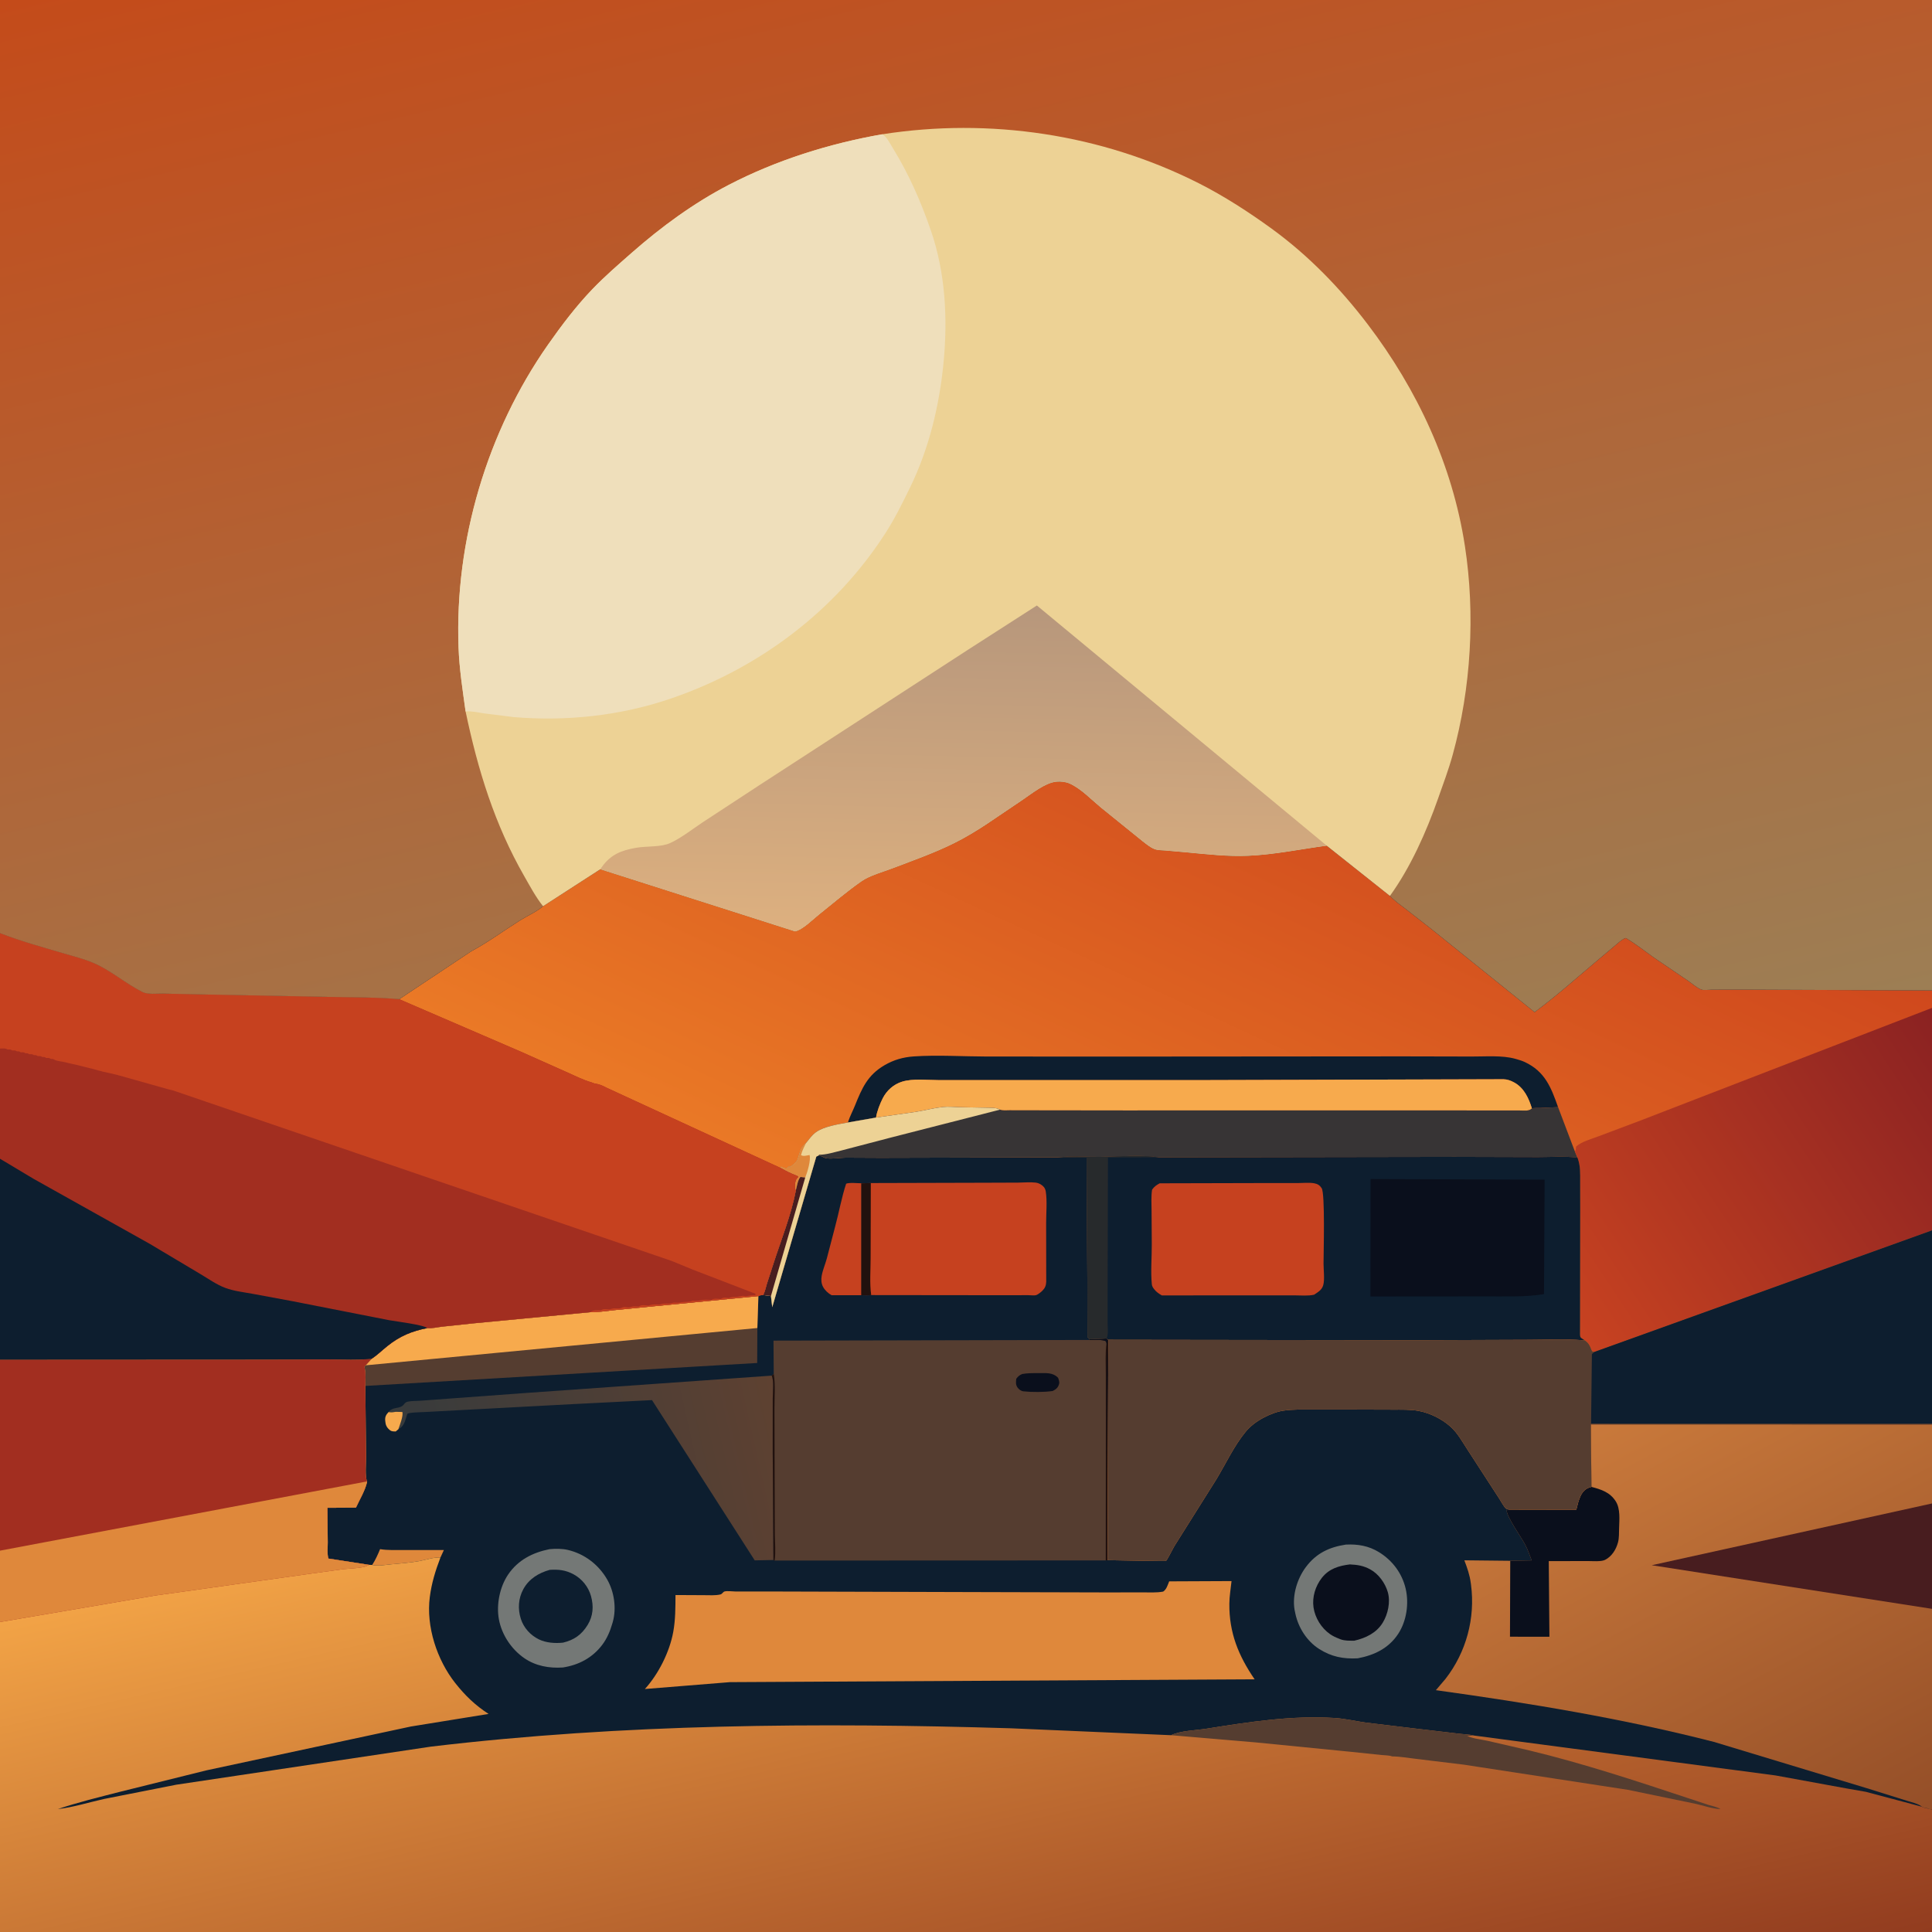 <svg version="1.1" xmlns="http://www.w3.org/2000/svg" style="display: block;" viewBox="0 0 2048 2048" width="1024" height="1024">
<defs>
	<linearGradient id="Gradient1" gradientUnits="userSpaceOnUse" x1="831.059" y1="1522.19" x2="455.256" y2="1607.15">
		<stop class="stop0" offset="0" stop-opacity="1" stop-color="rgb(94,65,49)"/>
		<stop class="stop1" offset="1" stop-opacity="1" stop-color="rgb(56,59,60)"/>
	</linearGradient>
	<linearGradient id="Gradient2" gradientUnits="userSpaceOnUse" x1="1953.27" y1="1963.88" x2="1707.13" y2="1501.35">
		<stop class="stop0" offset="0" stop-opacity="1" stop-color="rgb(149,79,40)"/>
		<stop class="stop1" offset="1" stop-opacity="1" stop-color="rgb(201,121,59)"/>
	</linearGradient>
	<linearGradient id="Gradient3" gradientUnits="userSpaceOnUse" x1="1088.41" y1="2266.06" x2="915.567" y2="1509.69">
		<stop class="stop0" offset="0" stop-opacity="1" stop-color="rgb(146,60,31)"/>
		<stop class="stop1" offset="1" stop-opacity="1" stop-color="rgb(242,163,70)"/>
	</linearGradient>
	<linearGradient id="Gradient4" gradientUnits="userSpaceOnUse" x1="1383.4" y1="742.618" x2="1093.08" y2="1369.39">
		<stop class="stop0" offset="0" stop-opacity="1" stop-color="rgb(207,72,29)"/>
		<stop class="stop1" offset="1" stop-opacity="1" stop-color="rgb(234,121,38)"/>
	</linearGradient>
	<linearGradient id="Gradient5" gradientUnits="userSpaceOnUse" x1="2076.56" y1="1114.51" x2="1660.12" y2="1391.08">
		<stop class="stop0" offset="0" stop-opacity="1" stop-color="rgb(139,34,34)"/>
		<stop class="stop1" offset="1" stop-opacity="1" stop-color="rgb(199,66,33)"/>
	</linearGradient>
	<linearGradient id="Gradient6" gradientUnits="userSpaceOnUse" x1="859.009" y1="-202.899" x2="1201.41" y2="1246.73">
		<stop class="stop0" offset="0" stop-opacity="1" stop-color="rgb(196,75,26)"/>
		<stop class="stop1" offset="1" stop-opacity="1" stop-color="rgb(157,126,84)"/>
	</linearGradient>
	<linearGradient id="Gradient7" gradientUnits="userSpaceOnUse" x1="1026.4" y1="642.245" x2="1018.01" y2="989.23">
		<stop class="stop0" offset="0" stop-opacity="1" stop-color="rgb(183,151,124)"/>
		<stop class="stop1" offset="1" stop-opacity="1" stop-color="rgb(221,176,127)"/>
	</linearGradient>
</defs>
<path transform="translate(0,0)" fill="rgb(13,30,47)" d="M -0 989.225 L 0 -0 L 2048 0 L 2048 1049.89 L 2048 1068.41 L 2048 1304.27 L 2048 1509.08 L 2048 1510.01 L 2048 1593.72 L 2048 1705.44 L 2048 1918.06 L 2048 2048 L 708.936 2048 L -0 2048 L -0 1719.42 L -0 1643.76 L 0 1441.3 L 0 1228.32 L 0 1111.51 L -0 989.225 z"/>
<path transform="translate(0,0)" fill="rgb(223,136,59)" d="M 394.538 1658.92 C 398.028 1653.47 400.449 1648.12 402.905 1642.15 C 410.74 1643.49 419.415 1643.02 427.359 1643.09 L 470.531 1643.11 L 466.886 1651.06 C 459.656 1650.63 452.248 1653.29 445.161 1654.66 C 434.931 1656.62 424.354 1657.28 414 1658.3 C 407.633 1658.92 400.858 1660.34 394.538 1658.92 z"/>
<path transform="translate(0,0)" fill="rgb(198,65,31)" d="M 913.014 1372.96 L 881.496 1372.99 C 877.882 1370.94 874.388 1367.76 872.438 1364.06 C 870.577 1360.54 870.332 1356.39 871.007 1352.5 C 872.069 1346.38 874.756 1340.29 876.396 1334.28 L 885.207 1300.54 C 889.321 1285.39 892.041 1269.63 896.951 1254.75 C 900.823 1253.33 908.709 1254.3 913.032 1254.33 L 913.014 1372.96 z"/>
<path transform="translate(0,0)" fill="rgb(116,120,118)" d="M 1426.67 1637.33 C 1439.34 1636.69 1450.84 1638.64 1461.76 1645.34 C 1475.98 1654.08 1486.19 1667.64 1490.04 1683.96 C 1493.75 1699.72 1491.06 1718.38 1482.13 1731.98 C 1472.09 1747.28 1456.68 1754.63 1439.16 1757.9 C 1423.97 1758.7 1411.23 1756.23 1398.29 1747.94 C 1385.36 1739.66 1376.34 1725.52 1373.16 1710.61 L 1372.83 1709 L 1372.25 1706.23 C 1369.75 1690.93 1375.06 1673.5 1384.23 1661.22 C 1395.13 1646.61 1408.9 1640.02 1426.67 1637.33 z"/>
<path transform="translate(0,0)" fill="rgb(10,15,28)" d="M 1430.94 1658.34 C 1439.04 1658.75 1445.09 1659.63 1452.41 1663.56 C 1461.35 1668.36 1468.4 1678.2 1471.15 1687.81 C 1474.12 1698.17 1471.28 1711 1465.83 1720 C 1459.14 1731.03 1447.71 1736.4 1435.64 1739.2 C 1430.73 1739.18 1425.58 1739.46 1420.92 1737.69 L 1419.5 1737.11 C 1416.04 1735.75 1412.84 1734.31 1409.79 1732.17 C 1400.64 1725.73 1394.02 1715.01 1392.39 1703.94 C 1390.78 1692.95 1394.42 1681.28 1401.18 1672.64 C 1408.84 1662.86 1419.2 1659.77 1430.94 1658.34 z"/>
<path transform="translate(0,0)" fill="rgb(116,120,118)" d="M 582.489 1642.19 C 588.674 1641.58 595.975 1641.56 602.031 1643 C 619.779 1647.23 634.634 1658.63 643.675 1674.4 C 651.092 1687.34 653.675 1704.82 649.588 1719.29 L 649.08 1721 C 646.773 1729.03 643.527 1736.79 638.463 1743.5 C 628.034 1757.34 613.529 1765 596.615 1767.61 C 582.125 1768.55 567.937 1766.06 555.816 1757.74 C 542.107 1748.32 531.885 1732.93 528.855 1716.57 C 525.974 1701.01 529.757 1682.21 538.597 1669.14 C 549.069 1653.66 564.603 1645.8 582.489 1642.19 z"/>
<path transform="translate(0,0)" fill="rgb(13,30,47)" d="M 582.788 1664.1 C 592.054 1663.51 599.647 1664.32 608 1668.84 C 616.961 1673.68 623.783 1682.12 626.497 1691.97 C 629.456 1702.71 628.779 1712.91 622.925 1722.5 C 616.601 1732.86 608.498 1738.49 596.872 1741.26 C 588.522 1742.18 578.875 1741.52 571.27 1737.81 C 562.261 1733.42 555.118 1725.55 552.077 1715.95 C 548.767 1705.5 549.432 1694.4 554.723 1684.64 C 560.692 1673.63 571.101 1667.32 582.788 1664.1 z"/>
<path transform="translate(0,0)" fill="url(#Gradient1)" d="M 818.126 1458.21 C 820.703 1464.55 819.166 1475.14 819.158 1482.07 L 819.137 1540.57 L 819.891 1653.67 L 800.04 1654.06 L 691.162 1484.17 L 606.604 1488.45 L 450.148 1496.81 C 447.32 1496.96 433.406 1497.16 431.793 1498.74 C 431.634 1498.89 430.794 1502.01 430.641 1502.49 C 428.848 1508.17 427.657 1512.09 422.281 1515.03 L 419.5 1517.38 C 416.627 1517.26 415.267 1517.65 412.961 1515.68 C 409.581 1512.79 408.646 1510.1 408.354 1505.66 C 408.094 1501.73 409.254 1499.74 411.837 1496.92 L 412.592 1495.92 C 416.614 1491.79 421.726 1493.17 425.968 1490.68 C 428.859 1488.98 428.523 1486.55 432.5 1485.76 C 436.886 1484.88 442.006 1485.13 446.5 1484.77 L 474.772 1482.67 L 559.24 1476.48 L 818.126 1458.21 z"/>
<path transform="translate(0,0)" fill="rgb(247,170,77)" d="M 411.837 1496.92 L 412.947 1497.05 C 415.819 1497.35 416.868 1496.99 419.5 1496.59 L 426.5 1496.75 C 427.698 1501.06 423.716 1510.71 422.281 1515.03 L 419.5 1517.38 C 416.627 1517.26 415.267 1517.65 412.961 1515.68 C 409.581 1512.79 408.646 1510.1 408.354 1505.66 C 408.094 1501.73 409.254 1499.74 411.837 1496.92 z"/>
<path transform="translate(0,0)" fill="rgb(198,65,31)" d="M 923.098 1254.08 L 1045.89 1253.75 L 1079.27 1253.63 C 1085.36 1253.58 1092.11 1252.9 1098.12 1253.64 C 1100.96 1253.98 1103.74 1255.55 1105.79 1257.5 C 1107.39 1259.02 1108.23 1260.92 1108.57 1263.09 C 1110.17 1273.38 1108.92 1286.03 1108.96 1296.59 L 1109.04 1358.82 C 1108.91 1362.6 1107.75 1365.44 1105.05 1368.14 C 1103.63 1369.55 1100.36 1372.24 1098.48 1372.85 C 1096.53 1373.49 1092.13 1372.92 1089.83 1372.94 L 1059.88 1372.99 L 923.51 1372.84 C 920.083 1373.25 916.469 1373 913.014 1372.96 L 913.032 1254.33 L 923.098 1254.08 z"/>
<path transform="translate(0,0)" fill="rgb(33,17,14)" d="M 913.032 1254.33 L 923.098 1254.08 L 922.901 1333.33 C 922.911 1346.05 921.712 1360.34 923.51 1372.84 C 920.083 1373.25 916.469 1373 913.014 1372.96 L 913.032 1254.33 z"/>
<path transform="translate(0,0)" fill="rgb(85,61,48)" d="M 625.708 1390.98 C 633.844 1391.12 642.379 1389.72 650.498 1388.86 L 687.799 1385.19 L 803.931 1373.89 L 802.836 1407.76 L 802.652 1444.82 L 387.254 1469.14 C 387.264 1463.43 387.983 1456.17 386.696 1450.68 L 386.269 1449 L 387.599 1447.29 L 393.935 1440.37 C 399.781 1436.58 405.111 1431.3 410.575 1426.92 C 423.798 1416.34 436.364 1411.07 452.877 1407.83 C 457.752 1408.38 463.608 1406.89 468.5 1406.34 L 501.949 1402.79 L 625.708 1390.98 z"/>
<path transform="translate(0,0)" fill="rgb(247,170,77)" d="M 625.708 1390.98 C 633.844 1391.12 642.379 1389.72 650.498 1388.86 L 687.799 1385.19 L 803.931 1373.89 L 802.836 1407.76 L 387.599 1447.29 L 393.935 1440.37 C 399.781 1436.58 405.111 1431.3 410.575 1426.92 C 423.798 1416.34 436.364 1411.07 452.877 1407.83 C 457.752 1408.38 463.608 1406.89 468.5 1406.34 L 501.949 1402.79 L 625.708 1390.98 z"/>
<path transform="translate(0,0)" fill="rgb(223,136,59)" d="M 1239.38 1676.31 L 1305.48 1676.01 C 1304.65 1683.99 1303.23 1691.94 1303.16 1699.97 C 1302.87 1730.81 1312.8 1755.08 1329.96 1780.15 L 773.753 1783.14 L 683.599 1790.43 C 698.058 1774.56 709.808 1751.09 713.671 1729.93 C 716.041 1716.95 715.977 1703.94 716.055 1690.8 L 746.298 1690.95 C 751.983 1690.96 758.14 1691.46 763.689 1690.18 C 765.517 1689.76 766.513 1687.46 768 1687.03 C 770.812 1686.21 776.807 1687.06 779.883 1687.07 L 816.406 1687.05 L 1032.94 1687.67 L 1173.37 1688.04 L 1210.81 1687.98 C 1218.07 1687.95 1225.85 1688.51 1233 1687.16 C 1236.57 1684.88 1237.82 1680.08 1239.38 1676.31 z"/>
<path transform="translate(0,0)" fill="rgb(85,61,48)" d="M 1173.08 1418.85 L 1174.17 1420.07 L 1174.85 1420.24 L 1174.11 1653.83 L 1172.13 1654.12 L 821.193 1654.26 L 819.891 1653.67 L 819.137 1540.57 L 819.158 1482.07 C 819.166 1475.14 820.703 1464.55 818.126 1458.21 L 820.208 1456.4 L 819.93 1421.13 L 1154.93 1420.41 L 1154.91 1419.41 L 1173.08 1418.85 z"/>
<path transform="translate(0,0)" fill="rgb(33,17,14)" d="M 820.208 1456.4 C 822.121 1468.12 820.947 1481.46 820.976 1493.35 L 821.173 1566.17 L 821.368 1625.72 C 821.423 1634.97 822.463 1645.12 821.193 1654.26 L 819.891 1653.67 L 819.137 1540.57 L 819.158 1482.07 C 819.166 1475.14 820.703 1464.55 818.126 1458.21 L 820.208 1456.4 z"/>
<path transform="translate(0,0)" fill="rgb(33,17,14)" d="M 1173.08 1418.85 L 1174.17 1420.07 L 1174.85 1420.24 L 1174.11 1653.83 L 1172.13 1654.12 L 1172.24 1507.71 L 1172.19 1456 C 1172.19 1445.41 1171.55 1434.4 1172.9 1423.9 L 1172.42 1421.98 C 1169.72 1419.68 1158.94 1420.5 1154.93 1420.41 L 1154.91 1419.41 L 1173.08 1418.85 z"/>
<path transform="translate(0,0)" fill="rgb(10,15,28)" d="M 1173.08 1418.85 L 1174.17 1420.07 L 1173.86 1421.91 C 1173.05 1427.12 1173.61 1433.02 1173.67 1438.3 L 1173.87 1464.58 L 1173.48 1565.5 L 1173.18 1465.43 L 1173.26 1438.1 C 1173.28 1433.61 1173.82 1428.27 1172.9 1423.9 L 1172.42 1421.98 C 1169.72 1419.68 1158.94 1420.5 1154.93 1420.41 L 1154.91 1419.41 L 1173.08 1418.85 z"/>
<path transform="translate(0,0)" fill="rgb(10,15,28)" d="M 1083.63 1456.5 C 1089.12 1455.51 1095.16 1455.54 1100.73 1455.58 C 1108.61 1455.64 1115.71 1454.52 1121.61 1460.5 C 1122.34 1462.54 1123.29 1464.89 1122.66 1467.07 C 1121.51 1471.09 1119.49 1472.65 1115.92 1474.5 C 1107.25 1475.84 1093.75 1475.84 1085 1474.87 C 1082.37 1474.58 1080.19 1472.97 1078.66 1470.87 C 1076.49 1467.87 1076.9 1464.93 1077.29 1461.5 C 1079.4 1458.85 1080.51 1457.83 1083.63 1456.5 z"/>
<path transform="translate(0,0)" fill="url(#Gradient2)" d="M 1686.97 1576.15 L 1686.37 1509.93 L 2048 1510.01 L 2048 1593.72 L 2048 1705.44 L 2048 1918.06 L 2044 1917.49 L 2042.51 1916.5 C 2040.23 1916.66 2039.27 1916.27 2037.27 1915.2 C 2033.95 1912.1 2025.9 1910.33 2021.43 1908.88 L 1978.78 1895.53 L 1816.88 1846.5 C 1720.01 1821.65 1621.09 1805.38 1522.1 1791.65 L 1532.28 1779.68 C 1554.24 1751.48 1564.02 1715.44 1559.34 1679.93 L 1559.07 1678 C 1558 1669.58 1555.27 1661.88 1552.26 1653.99 L 1600.92 1654.51 L 1623.62 1654.07 C 1621.58 1648.59 1619.61 1642.96 1616.94 1637.76 C 1613 1630.09 1596.94 1607.7 1597.14 1601.01 L 1599.84 1600.18 L 1670.93 1600.31 C 1672.21 1595.38 1673.31 1590.07 1675.58 1585.48 C 1677.65 1581.31 1680.6 1578.06 1685.15 1576.67 L 1686.97 1576.15 z"/>
<path transform="translate(0,0)" fill="rgb(10,15,28)" d="M 1686.97 1576.15 C 1697.4 1578.92 1706.62 1581.78 1712.78 1591.5 C 1717.81 1599.44 1716.53 1611.08 1716.3 1620.09 C 1716.18 1624.84 1716.38 1630.32 1715.17 1634.9 C 1713.18 1642.43 1708.67 1649.82 1701.55 1653.47 C 1697.3 1655.65 1687.9 1654.75 1683.05 1654.77 L 1641.76 1654.86 L 1642.44 1735 L 1600.64 1734.98 L 1600.92 1654.51 L 1623.62 1654.07 C 1621.58 1648.59 1619.61 1642.96 1616.94 1637.76 C 1613 1630.09 1596.94 1607.7 1597.14 1601.01 L 1599.84 1600.18 L 1670.93 1600.31 C 1672.21 1595.38 1673.31 1590.07 1675.58 1585.48 C 1677.65 1581.31 1680.6 1578.06 1685.15 1576.67 L 1686.97 1576.15 z"/>
<path transform="translate(0,0)" fill="rgb(72,29,31)" d="M 2048 1593.72 L 2048 1705.44 L 1750.89 1659.21 L 2048 1593.72 z"/>
<path transform="translate(0,0)" fill="url(#Gradient3)" d="M 0 1441.3 L 270.743 1441.16 L 349.918 1441 C 364.363 1440.97 379.587 1441.86 393.935 1440.37 L 387.599 1447.29 L 386.269 1449 L 386.696 1450.68 C 387.983 1456.17 387.264 1463.43 387.254 1469.14 L 388.058 1544.19 C 388.122 1549.64 386.675 1565.94 389.2 1570.33 L 389.037 1571.16 C 387.055 1580.17 381.142 1589.71 377.306 1598.17 L 347.065 1598.34 L 347.429 1635.09 C 347.486 1640.19 346.63 1647.28 348.104 1652.14 L 391.351 1658.81 L 394.538 1658.92 C 400.858 1660.34 407.633 1658.92 414 1658.3 C 424.354 1657.28 434.931 1656.62 445.161 1654.66 C 452.248 1653.29 459.656 1650.63 466.886 1651.06 C 461.542 1665.11 457.544 1677.96 455.614 1692.9 C 451.561 1724.28 463.212 1759.59 482.615 1784.15 C 493.084 1797.4 503.763 1807.66 517.913 1816.84 L 435.506 1830.18 L 218.841 1876.64 L 126.619 1899.53 C 104.86 1905.13 82.613 1910.51 61.324 1917.69 C 77.562 1915.85 94.361 1910.51 110.399 1906.95 L 186.828 1891.87 L 456.834 1851.49 C 660.558 1827.25 866.534 1825.87 1071.37 1832.05 L 1241.4 1839.39 C 1251.49 1834.52 1267.63 1834.27 1278.84 1832.5 C 1323.7 1825.41 1368.99 1818.28 1414.57 1821.12 C 1425.49 1821.8 1436.66 1824.4 1447.5 1825.99 L 1498.68 1832.14 L 1546.17 1837.73 C 1551.46 1838.44 1557.47 1838.41 1562.58 1839.75 L 1882.04 1882.03 L 1956.52 1895.66 L 1978 1899.42 L 2037.27 1915.2 C 2039.27 1916.27 2040.23 1916.66 2042.51 1916.5 L 2044 1917.49 L 2048 1918.06 L 2048 2048 L 708.936 2048 L -0 2048 L -0 1719.42 L -0 1643.76 L 0 1441.3 z"/>
<path transform="translate(0,0)" fill="rgb(85,61,48)" d="M 1241.4 1839.39 C 1251.49 1834.52 1267.63 1834.27 1278.84 1832.5 C 1323.7 1825.41 1368.99 1818.28 1414.57 1821.12 C 1425.49 1821.8 1436.66 1824.4 1447.5 1825.99 L 1498.68 1832.14 L 1546.17 1837.73 C 1551.46 1838.44 1557.47 1838.41 1562.58 1839.75 L 1555.24 1840.1 C 1561.45 1843.11 1569.99 1843.81 1576.75 1845.31 L 1621.3 1855.57 C 1678.07 1869.25 1734.24 1887.77 1789.64 1906.18 L 1810.86 1913.21 C 1815.06 1914.49 1820.03 1915.39 1823.8 1917.64 C 1815.69 1917.62 1804.96 1913.72 1796.82 1912 L 1725.7 1897.29 L 1551.67 1870.61 L 1501.11 1864.47 C 1492.75 1863.52 1484.06 1861.91 1475.64 1861.87 C 1473.07 1860.67 1467.43 1860.7 1464.52 1860.39 L 1433 1857.09 L 1330.92 1847 L 1241.4 1839.39 z"/>
<path transform="translate(0,0)" fill="rgb(162,46,32)" d="M 0 1441.3 L 270.743 1441.16 L 349.918 1441 C 364.363 1440.97 379.587 1441.86 393.935 1440.37 L 387.599 1447.29 L 386.269 1449 L 386.696 1450.68 C 387.983 1456.17 387.264 1463.43 387.254 1469.14 L 388.058 1544.19 C 388.122 1549.64 386.675 1565.94 389.2 1570.33 L 389.037 1571.16 C 387.055 1580.17 381.142 1589.71 377.306 1598.17 L 347.065 1598.34 L 347.429 1635.09 C 347.486 1640.19 346.63 1647.28 348.104 1652.14 L 391.351 1658.81 C 389.355 1659.83 387.325 1660.76 385.115 1661.2 C 377.986 1662.6 370.367 1662.71 363.124 1663.5 L 327.262 1668.45 L 164.48 1691.35 L -0 1719.42 L -0 1643.76 L 0 1441.3 z"/>
<path transform="translate(0,0)" fill="rgb(223,136,59)" d="M -0 1643.76 L 389.2 1570.33 L 389.037 1571.16 C 387.055 1580.17 381.142 1589.71 377.306 1598.17 L 347.065 1598.34 L 347.429 1635.09 C 347.486 1640.19 346.63 1647.28 348.104 1652.14 L 391.351 1658.81 C 389.355 1659.83 387.325 1660.76 385.115 1661.2 C 377.986 1662.6 370.367 1662.71 363.124 1663.5 L 327.262 1668.45 L 164.48 1691.35 L -0 1719.42 L -0 1643.76 z"/>
<path transform="translate(0,0)" fill="url(#Gradient4)" d="M 842.837 987.316 C 850.957 985.574 861.227 975.036 867.907 969.701 C 882.665 957.916 897.582 945.135 913.036 934.316 C 922.002 928.038 935.897 924.348 946.184 920.423 C 968.126 912.05 990.954 904.024 1011.95 893.52 C 1023.59 887.696 1034.87 880.849 1045.74 873.705 L 1083.83 847.99 C 1093.7 841.325 1107.8 829.834 1119.74 828.601 C 1124.26 828.135 1129.81 828.744 1133.94 830.612 C 1145.89 836.016 1156.39 847.199 1166.48 855.573 L 1210.98 891.567 C 1214.79 894.496 1219.28 898.288 1223.75 900.025 C 1227.15 901.348 1231.74 901.267 1235.36 901.538 L 1257.94 903.527 C 1279.59 905.545 1301.16 908.044 1322.94 907.144 C 1350.68 905.998 1378.86 900.091 1406.37 896.43 L 1473.39 949.691 C 1478.31 955.017 1484.45 959.245 1490.19 963.638 L 1517.37 984.858 L 1626.75 1072.94 C 1650.41 1055.44 1672.51 1035.53 1695.07 1016.62 L 1713.44 1001.16 C 1716.45 998.667 1719.68 995.39 1723.48 994.361 C 1733.76 1000.43 1743.37 1008.11 1753.11 1015.03 L 1789.36 1039.63 C 1793.46 1042.4 1799.18 1047.57 1803.79 1049.1 C 1806.17 1049.89 1812 1049.1 1814.67 1049.1 L 1852.46 1049.07 L 2048 1049.89 L 2048 1068.41 L 2048 1304.27 L 2048 1509.08 L 2048 1510.01 L 1686.37 1509.93 L 1686.97 1576.15 L 1685.15 1576.67 C 1680.6 1578.06 1677.65 1581.31 1675.58 1585.48 C 1673.31 1590.07 1672.21 1595.38 1670.93 1600.31 L 1599.84 1600.18 C 1598.72 1599.84 1597.43 1599.87 1596.5 1599.18 C 1594.29 1597.55 1591.08 1591.34 1589.41 1588.85 L 1556.28 1537.77 C 1550.69 1529.24 1545.09 1518.86 1537.35 1512.09 C 1528.07 1503.97 1516.06 1497.97 1503.97 1495.66 C 1495.22 1493.99 1485.43 1494.36 1476.51 1494.31 L 1437.12 1494.19 L 1392.05 1494.17 C 1381.62 1494.18 1370.9 1493.84 1360.55 1495.34 C 1353.24 1496.4 1345.77 1499.44 1339.26 1502.89 C 1332.17 1506.65 1325.56 1511.57 1320.42 1517.77 C 1308.21 1532.51 1299.26 1551.87 1289.31 1568.28 L 1244.77 1639.14 C 1243.26 1641.62 1237.03 1654.19 1236 1654.66 C 1235.23 1655.01 1180.01 1654 1174.11 1653.83 L 1174.85 1420.24 L 1174.17 1420.07 L 1173.08 1418.85 L 1154.91 1419.41 L 1152.92 1417.48 L 1151.99 1226.96 L 1121.53 1226.84 L 933.532 1227.32 L 896.648 1227.15 C 890.275 1227.27 882.767 1228.55 876.5 1227.91 C 874.031 1227.66 871.949 1225.99 869.598 1225.23 L 867.945 1224.72 L 865.315 1226.1 L 818.613 1385.68 L 817.221 1373.84 L 808.949 1372.82 C 807.211 1373 805.4 1372.9 803.931 1373.89 L 687.799 1385.19 L 650.498 1388.86 C 642.379 1389.72 633.844 1391.12 625.708 1390.98 L 501.949 1402.79 L 468.5 1406.34 C 463.608 1406.89 457.752 1408.38 452.877 1407.83 C 436.364 1411.07 423.798 1416.34 410.575 1426.92 C 405.111 1431.3 399.781 1436.58 393.935 1440.37 C 379.587 1441.86 364.363 1440.97 349.918 1441 L 270.743 1441.16 L 0 1441.3 L 0 1228.32 L 0 1111.51 L -0 989.225 C 21.873 997.694 44.355 1003.89 66.823 1010.5 C 77.294 1013.58 88.251 1016.32 98.335 1020.51 C 116.802 1028.18 133.029 1042.64 151.114 1051.68 C 156.583 1054.41 166.764 1053.2 173 1053.28 L 212.98 1054.14 L 348.035 1056.79 C 373.073 1057.34 398.205 1057.02 423.179 1059.19 L 499.628 1008.33 C 517.401 998.846 533.997 986.498 551.051 975.762 C 558.923 970.807 568.692 966.655 575.663 960.609 L 636.364 921.401 L 842.837 987.316 z"/>
<path transform="translate(0,0)" fill="rgb(13,30,47)" d="M 898.953 1189.85 L 899.272 1188.49 C 901.132 1183.01 904.018 1177.55 906.208 1172.14 C 913.731 1153.56 919.546 1139.72 937.667 1129.15 C 947.394 1123.47 957.511 1120.59 968.736 1119.84 C 994.21 1118.14 1020.64 1119.93 1046.21 1119.97 L 1205.86 1120.01 L 1487.33 1119.8 L 1560.12 1119.96 C 1574.62 1120.04 1592.3 1118.48 1606.32 1122.39 L 1608 1122.88 C 1610.83 1123.69 1613.53 1124.51 1616.21 1125.75 C 1637.75 1135.77 1644.22 1152.7 1651.63 1173.63 L 1632.03 1174.54 C 1629.54 1174.65 1626.22 1174.28 1623.9 1174.97 C 1620.5 1163.99 1615.49 1152.99 1604.86 1147.32 C 1601.26 1145.4 1597.9 1144.17 1593.81 1144.04 L 1493.63 1144.33 L 1276.65 1144.96 L 1052.92 1144.95 L 994.889 1144.96 C 982.933 1144.94 967.649 1143.09 956.205 1146.64 C 947.239 1149.42 939.934 1155.97 935.732 1164.26 C 932.839 1169.97 929.531 1178.29 928.633 1184.67 L 898.953 1189.85 z"/>
<path transform="translate(0,0)" fill="rgb(247,170,77)" d="M 928.633 1184.67 C 929.531 1178.29 932.839 1169.97 935.732 1164.26 C 939.934 1155.97 947.239 1149.42 956.205 1146.64 C 967.649 1143.09 982.933 1144.94 994.889 1144.96 L 1052.92 1144.95 L 1276.65 1144.96 L 1493.63 1144.33 L 1593.81 1144.04 C 1597.9 1144.17 1601.26 1145.4 1604.86 1147.32 C 1615.49 1152.99 1620.5 1163.99 1623.9 1174.97 C 1620.7 1178.25 1615.24 1177.09 1610.72 1177.15 L 1499.44 1177.07 L 1191.66 1177.11 L 1093.13 1176.99 L 1070.14 1176.94 C 1066.96 1176.94 1062.97 1177.47 1060.03 1176.28 C 1055.96 1173.97 1050.94 1174.4 1046.35 1174.23 L 1018.06 1173.69 C 1011.92 1173.6 1005.58 1172.8 999.465 1173.47 C 990.031 1174.51 980.561 1177.04 971.17 1178.57 L 928.633 1184.67 z"/>
<path transform="translate(0,0)" fill="rgb(55,52,53)" d="M 1623.9 1174.97 C 1626.22 1174.28 1629.54 1174.65 1632.03 1174.54 L 1651.63 1173.63 L 1669.51 1220.79 L 1672.24 1227.2 C 1658.84 1225.32 1644.16 1226.62 1630.55 1226.55 L 1541.93 1226.31 L 1228.42 1226.82 C 1208.64 1223.92 1186 1226.17 1165.98 1226.35 C 1151.2 1226.49 1136.28 1225.24 1121.53 1226.84 L 933.532 1227.32 L 896.648 1227.15 C 890.275 1227.27 882.767 1228.55 876.5 1227.91 C 874.031 1227.66 871.949 1225.99 869.598 1225.23 L 867.945 1224.72 L 865.315 1226.1 L 818.613 1385.68 L 817.221 1373.84 L 808.949 1372.82 C 810.861 1369.23 811.712 1364.89 812.891 1361 L 819.499 1340.58 C 827.759 1314.85 838.61 1288.31 843.626 1261.81 C 842.933 1260.5 842.801 1260.65 842.726 1259.38 C 842.514 1255.82 842.852 1251.23 845.312 1248.53 L 846.388 1247.5 C 844.769 1246.25 845.379 1246.51 843.713 1245.88 C 838.129 1243.75 833.114 1241.26 827.924 1238.3 L 827.638 1236.7 C 829.858 1237.67 831.481 1238.44 833.93 1238.71 L 835.883 1236.69 L 837.998 1236.75 C 840.698 1234.83 844.175 1232.17 845.455 1229.05 L 845.92 1227.52 L 846.511 1225.66 L 847.005 1224 L 847.51 1222.5 C 848.85 1217.34 850.513 1215.22 854.376 1211.68 C 857.753 1207.62 860.542 1203.39 864.879 1200.22 C 873.287 1194.06 888.738 1191.74 898.953 1189.85 L 928.633 1184.67 L 971.17 1178.57 C 980.561 1177.04 990.031 1174.51 999.465 1173.47 C 1005.58 1172.8 1011.92 1173.6 1018.06 1173.69 L 1046.35 1174.23 C 1050.94 1174.4 1055.96 1173.97 1060.03 1176.28 C 1062.97 1177.47 1066.96 1176.94 1070.14 1176.94 L 1093.13 1176.99 L 1191.66 1177.11 L 1499.44 1177.07 L 1610.72 1177.15 C 1615.24 1177.09 1620.7 1178.25 1623.9 1174.97 z"/>
<path transform="translate(0,0)" fill="rgb(237,210,149)" d="M 928.633 1184.67 L 971.17 1178.57 C 980.561 1177.04 990.031 1174.51 999.465 1173.47 C 1005.58 1172.8 1011.92 1173.6 1018.06 1173.69 L 1046.35 1174.23 C 1050.94 1174.4 1055.96 1173.97 1060.03 1176.28 L 943.375 1206.11 L 891.566 1219.66 C 884.354 1221.38 875.687 1224.17 868.241 1224.07 L 867.945 1224.72 L 865.315 1226.1 L 818.613 1385.68 L 817.221 1373.84 L 808.949 1372.82 C 810.861 1369.23 811.712 1364.89 812.891 1361 L 819.499 1340.58 C 827.759 1314.85 838.61 1288.31 843.626 1261.81 C 842.933 1260.5 842.801 1260.65 842.726 1259.38 C 842.514 1255.82 842.852 1251.23 845.312 1248.53 L 846.388 1247.5 C 844.769 1246.25 845.379 1246.51 843.713 1245.88 C 838.129 1243.75 833.114 1241.26 827.924 1238.3 L 827.638 1236.7 C 829.858 1237.67 831.481 1238.44 833.93 1238.71 L 835.883 1236.69 L 837.998 1236.75 C 840.698 1234.83 844.175 1232.17 845.455 1229.05 L 845.92 1227.52 L 846.511 1225.66 L 847.005 1224 L 847.51 1222.5 C 848.85 1217.34 850.513 1215.22 854.376 1211.68 C 857.753 1207.62 860.542 1203.39 864.879 1200.22 C 873.287 1194.06 888.738 1191.74 898.953 1189.85 L 928.633 1184.67 z"/>
<path transform="translate(0,0)" fill="rgb(223,136,59)" d="M 827.924 1238.3 L 827.638 1236.7 C 829.858 1237.67 831.481 1238.44 833.93 1238.71 L 835.883 1236.69 L 837.998 1236.75 C 840.698 1234.83 844.175 1232.17 845.455 1229.05 L 845.92 1227.52 L 846.511 1225.66 L 847.005 1224 L 847.51 1222.5 C 848.85 1217.34 850.513 1215.22 854.376 1211.68 C 852.415 1215.84 850.139 1220 849.108 1224.5 C 851.685 1226.07 855.187 1224.82 858.161 1224.36 C 859.82 1229.6 855.785 1242.92 853.579 1248.25 L 848.5 1247.61 C 845.675 1250.7 844.737 1257.73 843.626 1261.81 C 842.933 1260.5 842.801 1260.65 842.726 1259.38 C 842.514 1255.82 842.852 1251.23 845.312 1248.53 L 846.388 1247.5 C 844.769 1246.25 845.379 1246.51 843.713 1245.88 C 838.129 1243.75 833.114 1241.26 827.924 1238.3 z"/>
<path transform="translate(0,0)" fill="rgb(72,29,31)" d="M 843.626 1261.81 C 844.737 1257.73 845.675 1250.7 848.5 1247.61 L 853.579 1248.25 L 817.221 1373.84 L 808.949 1372.82 C 810.861 1369.23 811.712 1364.89 812.891 1361 L 819.499 1340.58 C 827.759 1314.85 838.61 1288.31 843.626 1261.81 z"/>
<path transform="translate(0,0)" fill="url(#Gradient5)" d="M 2048 1068.41 L 2048 1304.27 L 1690.01 1433.14 L 1687.84 1432.47 L 1687.08 1431 C 1685.21 1426.22 1684.24 1423.83 1679.86 1420.75 C 1678.83 1420 1676.13 1418.53 1675.5 1417.58 C 1674.65 1416.3 1674.93 1412.51 1674.93 1410.97 L 1674.96 1388.96 L 1675.1 1283.15 L 1675.05 1253.05 C 1675.02 1243.76 1675.52 1236.05 1672.24 1227.2 L 1669.51 1220.79 C 1670.63 1218.85 1670.5 1217.72 1670.67 1215.5 C 1675.95 1210.34 1687.45 1207.2 1694.38 1204.57 L 1739.22 1187.7 L 1845.31 1146.69 L 2048 1068.41 z"/>
<path transform="translate(0,0)" fill="rgb(13,30,47)" d="M 1121.53 1226.84 C 1136.28 1225.24 1151.2 1226.49 1165.98 1226.35 C 1186 1226.17 1208.64 1223.92 1228.42 1226.82 L 1541.93 1226.31 L 1630.55 1226.55 C 1644.16 1226.62 1658.84 1225.32 1672.24 1227.2 C 1675.52 1236.05 1675.02 1243.76 1675.05 1253.05 L 1675.1 1283.15 L 1674.96 1388.96 L 1674.93 1410.97 C 1674.93 1412.51 1674.65 1416.3 1675.5 1417.58 C 1676.13 1418.53 1678.83 1420 1679.86 1420.75 L 1677.97 1420.72 C 1659.21 1419.1 1639.51 1420.24 1620.6 1420.24 L 1502.29 1420.68 L 1174.85 1420.24 L 1174.17 1420.07 L 1173.08 1418.85 L 1154.91 1419.41 L 1152.92 1417.48 L 1151.99 1226.96 L 1121.53 1226.84 z"/>
<path transform="translate(0,0)" fill="rgb(39,42,44)" d="M 1121.53 1226.84 C 1136.28 1225.24 1151.2 1226.49 1165.98 1226.35 C 1186 1226.17 1208.64 1223.92 1228.42 1226.82 L 1174.49 1226.94 L 1174.16 1357.43 L 1174.1 1401.66 C 1174.09 1406.65 1175.17 1414.37 1173.08 1418.85 L 1154.91 1419.41 L 1152.92 1417.48 L 1151.99 1226.96 L 1121.53 1226.84 z"/>
<path transform="translate(0,0)" fill="rgb(198,65,31)" d="M 1229.31 1254.36 L 1338.72 1254.09 L 1376.41 1254.07 C 1381.62 1254.08 1388.05 1253.38 1393.13 1254.33 C 1396.75 1255 1399.02 1256.43 1401.01 1259.5 C 1404.79 1265.36 1403 1328.32 1403 1339.58 C 1403.01 1345.9 1404.36 1356.4 1402.69 1362.29 C 1401.23 1367.49 1397.21 1369.57 1393.04 1372.43 C 1386.6 1373.93 1379.03 1373.13 1372.41 1373.14 L 1333.97 1373.15 L 1231.58 1373.18 C 1228.35 1371.3 1225.69 1369.51 1223.39 1366.51 C 1222.18 1364.93 1221.2 1363.51 1221 1361.5 C 1219.65 1347.8 1221.01 1332.8 1220.94 1318.98 L 1220.71 1283.4 C 1220.67 1276.03 1220.14 1268.38 1221.26 1261.07 C 1223.65 1257.74 1225.74 1256.32 1229.31 1254.36 z"/>
<path transform="translate(0,0)" fill="rgb(10,15,28)" d="M 1452.83 1249.84 L 1637.37 1250.47 L 1636.7 1371.8 C 1616.36 1375.24 1594.01 1374.07 1573.32 1374.24 L 1452.72 1374.34 L 1452.83 1249.84 z"/>
<path transform="translate(0,0)" fill="rgb(85,61,48)" d="M 1690.01 1433.14 L 2048 1304.27 L 2048 1509.08 L 2048 1510.01 L 1686.37 1509.93 L 1686.97 1576.15 L 1685.15 1576.67 C 1680.6 1578.06 1677.65 1581.31 1675.58 1585.48 C 1673.31 1590.07 1672.21 1595.38 1670.93 1600.31 L 1599.84 1600.18 C 1598.72 1599.84 1597.43 1599.87 1596.5 1599.18 C 1594.29 1597.55 1591.08 1591.34 1589.41 1588.85 L 1556.28 1537.77 C 1550.69 1529.24 1545.09 1518.86 1537.35 1512.09 C 1528.07 1503.97 1516.06 1497.97 1503.97 1495.66 C 1495.22 1493.99 1485.43 1494.36 1476.51 1494.31 L 1437.12 1494.19 L 1392.05 1494.17 C 1381.62 1494.18 1370.9 1493.84 1360.55 1495.34 C 1353.24 1496.4 1345.77 1499.44 1339.26 1502.89 C 1332.17 1506.65 1325.56 1511.57 1320.42 1517.77 C 1308.21 1532.51 1299.26 1551.87 1289.31 1568.28 L 1244.77 1639.14 C 1243.26 1641.62 1237.03 1654.19 1236 1654.66 C 1235.23 1655.01 1180.01 1654 1174.11 1653.83 L 1174.85 1420.24 L 1502.29 1420.68 L 1620.6 1420.24 C 1639.51 1420.24 1659.21 1419.1 1677.97 1420.72 L 1679.86 1420.75 C 1684.24 1423.83 1685.21 1426.22 1687.08 1431 L 1687.84 1432.47 L 1690.01 1433.14 z"/>
<path transform="translate(0,0)" fill="rgb(13,30,47)" d="M 1690.01 1433.14 L 2048 1304.27 L 2048 1509.08 L 1686.61 1508.99 L 1687.47 1435.44 L 1690.01 1433.14 z"/>
<path transform="translate(0,0)" fill="rgb(162,46,32)" d="M -0 989.225 C 21.873 997.694 44.355 1003.89 66.823 1010.5 C 77.294 1013.58 88.251 1016.32 98.335 1020.51 C 116.802 1028.18 133.029 1042.64 151.114 1051.68 C 156.583 1054.41 166.764 1053.2 173 1053.28 L 212.98 1054.14 L 348.035 1056.79 C 373.073 1057.34 398.205 1057.02 423.179 1059.19 L 552.295 1114.9 L 600 1136.18 C 608.854 1140.04 617.713 1144.7 627 1147.34 C 627.922 1147.6 630.39 1148.78 631.111 1148.66 C 635.336 1149.35 638.225 1150.58 642 1152.52 L 643.455 1153.25 L 827.924 1238.3 C 833.114 1241.26 838.129 1243.75 843.713 1245.88 C 845.379 1246.51 844.769 1246.25 846.388 1247.5 L 845.312 1248.53 C 842.852 1251.23 842.514 1255.82 842.726 1259.38 C 842.801 1260.65 842.933 1260.5 843.626 1261.81 C 838.61 1288.31 827.759 1314.85 819.499 1340.58 L 812.891 1361 C 811.712 1364.89 810.861 1369.23 808.949 1372.82 C 807.211 1373 805.4 1372.9 803.931 1373.89 L 687.799 1385.19 L 650.498 1388.86 C 642.379 1389.72 633.844 1391.12 625.708 1390.98 L 501.949 1402.79 L 468.5 1406.34 C 463.608 1406.89 457.752 1408.38 452.877 1407.83 C 436.364 1411.07 423.798 1416.34 410.575 1426.92 C 405.111 1431.3 399.781 1436.58 393.935 1440.37 C 379.587 1441.86 364.363 1440.97 349.918 1441 L 270.743 1441.16 L 0 1441.3 L 0 1228.32 L 0 1111.51 L -0 989.225 z"/>
<path transform="translate(0,0)" fill="rgb(13,30,47)" d="M 0 1228.32 L 35.976 1249.83 L 158.568 1318.43 L 212.072 1350.33 C 220.698 1355.41 229.604 1361.83 238.976 1365.29 C 247.931 1368.6 258.043 1369.73 267.411 1371.42 L 308.963 1379.12 L 412.217 1399.4 C 419.823 1400.84 448.583 1404.2 452.877 1407.83 C 436.364 1411.07 423.798 1416.34 410.575 1426.92 C 405.111 1431.3 399.781 1436.58 393.935 1440.37 C 379.587 1441.86 364.363 1440.97 349.918 1441 L 270.743 1441.16 L 0 1441.3 L 0 1228.32 z"/>
<path transform="translate(0,0)" fill="rgb(198,65,31)" d="M -0 989.225 C 21.873 997.694 44.355 1003.89 66.823 1010.5 C 77.294 1013.58 88.251 1016.32 98.335 1020.51 C 116.802 1028.18 133.029 1042.64 151.114 1051.68 C 156.583 1054.41 166.764 1053.2 173 1053.28 L 212.98 1054.14 L 348.035 1056.79 C 373.073 1057.34 398.205 1057.02 423.179 1059.19 L 552.295 1114.9 L 600 1136.18 C 608.854 1140.04 617.713 1144.7 627 1147.34 C 627.922 1147.6 630.39 1148.78 631.111 1148.66 C 635.336 1149.35 638.225 1150.58 642 1152.52 L 643.455 1153.25 L 827.924 1238.3 C 833.114 1241.26 838.129 1243.75 843.713 1245.88 C 845.379 1246.51 844.769 1246.25 846.388 1247.5 L 845.312 1248.53 C 842.852 1251.23 842.514 1255.82 842.726 1259.38 C 842.801 1260.65 842.933 1260.5 843.626 1261.81 C 838.61 1288.31 827.759 1314.85 819.499 1340.58 L 812.891 1361 C 811.712 1364.89 810.861 1369.23 808.949 1372.82 C 807.211 1373 805.4 1372.9 803.931 1373.89 L 687.799 1385.19 L 650.498 1388.86 C 642.379 1389.72 633.844 1391.12 625.708 1390.98 C 629.524 1388.33 632.515 1389.02 637 1389 C 641.106 1386.26 643.935 1389.02 648 1387.5 C 651.571 1386.16 655.073 1387.83 658.5 1386.51 C 660.122 1385.88 660.672 1385.37 662.5 1385.51 C 664.702 1385.68 666.249 1386.34 668.5 1385.51 C 671.385 1384.44 673.889 1384.89 677 1385 C 680.344 1382.77 683.706 1383.61 687.5 1384 C 689.853 1382.83 693.356 1382.6 696 1382.76 C 697.645 1382.85 698.845 1383.1 700.5 1382.51 C 704.27 1381.17 707.713 1382.42 711.5 1381.51 C 713.311 1381.08 713.747 1380.71 715.75 1380.85 C 717.862 1380.99 719.908 1380.94 722 1380.5 C 725.863 1379.68 731.018 1380.61 734 1378.76 C 739.449 1379.65 743.083 1377.78 748 1377.76 L 752.688 1377.88 L 754 1378 C 756.987 1376.01 760.537 1376.82 764 1377 C 766.762 1375.16 768.456 1375.46 771.604 1375.88 L 772.5 1376 C 774.446 1375.17 776.84 1374.6 779 1374.76 C 782.531 1375.01 785.762 1373.22 789.062 1373.76 L 790.5 1374 C 793.462 1373.76 795.782 1372.9 799.074 1372.96 L 800.5 1373 L 801 1371.5 L 733.73 1345.6 L 712.047 1336.66 L 184 1156.1 L 178.774 1154.78 L 127.153 1140.25 L 125.995 1140.01 L 124.5 1139.51 L 111.5 1136.51 L 108.995 1136.01 L 107.5 1135.51 C 106.116 1135.14 104.821 1134.97 103.432 1134.5 C 101.585 1133.89 99.85 1133.51 97.995 1133.01 L 93.995 1132.01 L 89.995 1131.01 L 85.995 1130.01 L 81.995 1129.01 C 79.022 1128.2 75.941 1127.83 72.995 1127.01 L 68.995 1126.01 C 65.883 1125.16 60.693 1124.92 58 1123.51 C 55.903 1122.41 56.315 1122.51 54 1122.51 C 51.952 1121.14 51.382 1121.51 49 1121.51 C 47.108 1120.25 47.126 1120.51 45 1120.51 C 42.952 1119.14 42.382 1119.51 40 1119.51 C 38.108 1118.25 38.126 1118.51 36 1118.51 C 33.952 1117.14 33.382 1117.51 31 1117.51 C 29.108 1116.25 29.126 1116.51 27 1116.51 C 24.952 1115.14 24.382 1115.51 22 1115.51 C 20.108 1114.25 20.126 1114.51 18 1114.51 C 15.952 1113.14 15.382 1113.51 13 1113.51 C 10.952 1112.14 10.382 1112.51 8 1112.51 C 5.59 1110.9 2.856 1111.51 0 1111.51 L -0 989.225 z"/>
<path transform="translate(0,0)" fill="url(#Gradient6)" d="M -0 989.225 L 0 -0 L 2048 0 L 2048 1049.89 L 1852.46 1049.07 L 1814.67 1049.1 C 1812 1049.1 1806.17 1049.89 1803.79 1049.1 C 1799.18 1047.57 1793.46 1042.4 1789.36 1039.63 L 1753.11 1015.03 C 1743.37 1008.11 1733.76 1000.43 1723.48 994.361 C 1719.68 995.39 1716.45 998.667 1713.44 1001.16 L 1695.07 1016.62 C 1672.51 1035.53 1650.41 1055.44 1626.75 1072.94 L 1517.37 984.858 L 1490.19 963.638 C 1484.45 959.245 1478.31 955.017 1473.39 949.691 L 1406.37 896.43 C 1378.86 900.091 1350.68 905.998 1322.94 907.144 C 1301.16 908.044 1279.59 905.545 1257.94 903.527 L 1235.36 901.538 C 1231.74 901.267 1227.15 901.348 1223.75 900.025 C 1219.28 898.288 1214.79 894.496 1210.98 891.567 L 1166.48 855.573 C 1156.39 847.199 1145.89 836.016 1133.94 830.612 C 1129.81 828.744 1124.26 828.135 1119.74 828.601 C 1107.8 829.834 1093.7 841.325 1083.83 847.99 L 1045.74 873.705 C 1034.87 880.849 1023.59 887.696 1011.95 893.52 C 990.954 904.024 968.126 912.05 946.184 920.423 C 935.897 924.348 922.002 928.038 913.036 934.316 C 897.582 945.135 882.665 957.916 867.907 969.701 C 861.227 975.036 850.957 985.574 842.837 987.316 L 636.364 921.401 L 575.663 960.609 C 568.692 966.655 558.923 970.807 551.051 975.762 C 533.997 986.498 517.401 998.846 499.628 1008.33 L 423.179 1059.19 C 398.205 1057.02 373.073 1057.34 348.035 1056.79 L 212.98 1054.14 L 173 1053.28 C 166.764 1053.2 156.583 1054.41 151.114 1051.68 C 133.029 1042.64 116.802 1028.18 98.335 1020.51 C 88.251 1016.32 77.294 1013.58 66.823 1010.5 C 44.355 1003.89 21.873 997.694 -0 989.225 z"/>
<path transform="translate(0,0)" fill="rgb(237,210,149)" d="M 935.202 142.346 C 1049.04 124.559 1167.77 142.158 1270.83 194.29 C 1297.4 207.73 1323.99 224.919 1348.1 242.462 C 1387.14 270.864 1420.85 305.647 1450 344 C 1502.36 412.882 1539.62 492.708 1552.84 578.638 C 1564 651.09 1559.4 729.466 1539.91 800.144 C 1535.57 815.884 1529.75 831.321 1524.33 846.715 C 1511.97 881.845 1495.3 919.357 1473.39 949.691 L 1406.37 896.43 C 1378.86 900.091 1350.68 905.998 1322.94 907.144 C 1301.16 908.044 1279.59 905.545 1257.94 903.527 L 1235.36 901.538 C 1231.74 901.267 1227.15 901.348 1223.75 900.025 C 1219.28 898.288 1214.79 894.496 1210.98 891.567 L 1166.48 855.573 C 1156.39 847.199 1145.89 836.016 1133.94 830.612 C 1129.81 828.744 1124.26 828.135 1119.74 828.601 C 1107.8 829.834 1093.7 841.325 1083.83 847.99 L 1045.74 873.705 C 1034.87 880.849 1023.59 887.696 1011.95 893.52 C 990.954 904.024 968.126 912.05 946.184 920.423 C 935.897 924.348 922.002 928.038 913.036 934.316 C 897.582 945.135 882.665 957.916 867.907 969.701 C 861.227 975.036 850.957 985.574 842.837 987.316 L 636.364 921.401 L 575.663 960.609 C 567.972 951.04 561.937 939.605 555.832 928.963 C 524.23 873.868 506.499 815.977 493.549 754.186 C 490.4 731.4 486.911 709.236 486.068 686.177 C 481.941 573.332 516.262 457.616 581.056 365.178 C 595.351 344.784 610.844 324.339 628.129 306.355 C 641.194 292.763 655.7 280.265 669.856 267.816 C 700.985 240.438 735.491 215.184 772.398 196.028 C 823.087 169.72 879.122 152.182 935.202 142.346 z"/>
<path transform="translate(0,0)" fill="url(#Gradient7)" d="M 636.364 921.401 L 637.38 919.886 C 647.201 905.766 658.33 901.484 674.5 898.661 C 685.442 896.75 700.576 898.197 710.479 893.639 C 722.331 888.184 733.987 878.908 744.894 871.667 L 806.086 831.595 L 1026.23 688.678 L 1099.13 641.844 L 1406.37 896.43 C 1378.86 900.091 1350.68 905.998 1322.94 907.144 C 1301.16 908.044 1279.59 905.545 1257.94 903.527 L 1235.36 901.538 C 1231.74 901.267 1227.15 901.348 1223.75 900.025 C 1219.28 898.288 1214.79 894.496 1210.98 891.567 L 1166.48 855.573 C 1156.39 847.199 1145.89 836.016 1133.94 830.612 C 1129.81 828.744 1124.26 828.135 1119.74 828.601 C 1107.8 829.834 1093.7 841.325 1083.83 847.99 L 1045.74 873.705 C 1034.87 880.849 1023.59 887.696 1011.95 893.52 C 990.954 904.024 968.126 912.05 946.184 920.423 C 935.897 924.348 922.002 928.038 913.036 934.316 C 897.582 945.135 882.665 957.916 867.907 969.701 C 861.227 975.036 850.957 985.574 842.837 987.316 L 636.364 921.401 z"/>
<path transform="translate(0,0)" fill="rgb(239,223,187)" d="M 493.549 754.186 C 490.4 731.4 486.911 709.236 486.068 686.177 C 481.941 573.332 516.262 457.616 581.056 365.178 C 595.351 344.784 610.844 324.339 628.129 306.355 C 641.194 292.763 655.7 280.265 669.856 267.816 C 700.985 240.438 735.491 215.184 772.398 196.028 C 823.087 169.72 879.122 152.182 935.202 142.346 C 939.731 144.543 943.677 152.486 946.38 156.877 C 963.62 184.886 976.124 213.517 986.83 244.545 C 1002.3 289.391 1004.74 338.387 1000.12 385.223 C 995.664 430.407 984.775 475.591 964.769 516.605 C 956.892 532.752 948.772 549.276 939.072 564.415 C 885.729 647.668 804.352 708.653 711.091 740.5 C 657.696 758.733 600.777 764.822 544.696 760.166 L 513.025 756.198 C 506.575 755.207 500.088 753.585 493.549 754.186 z"/>
</svg>